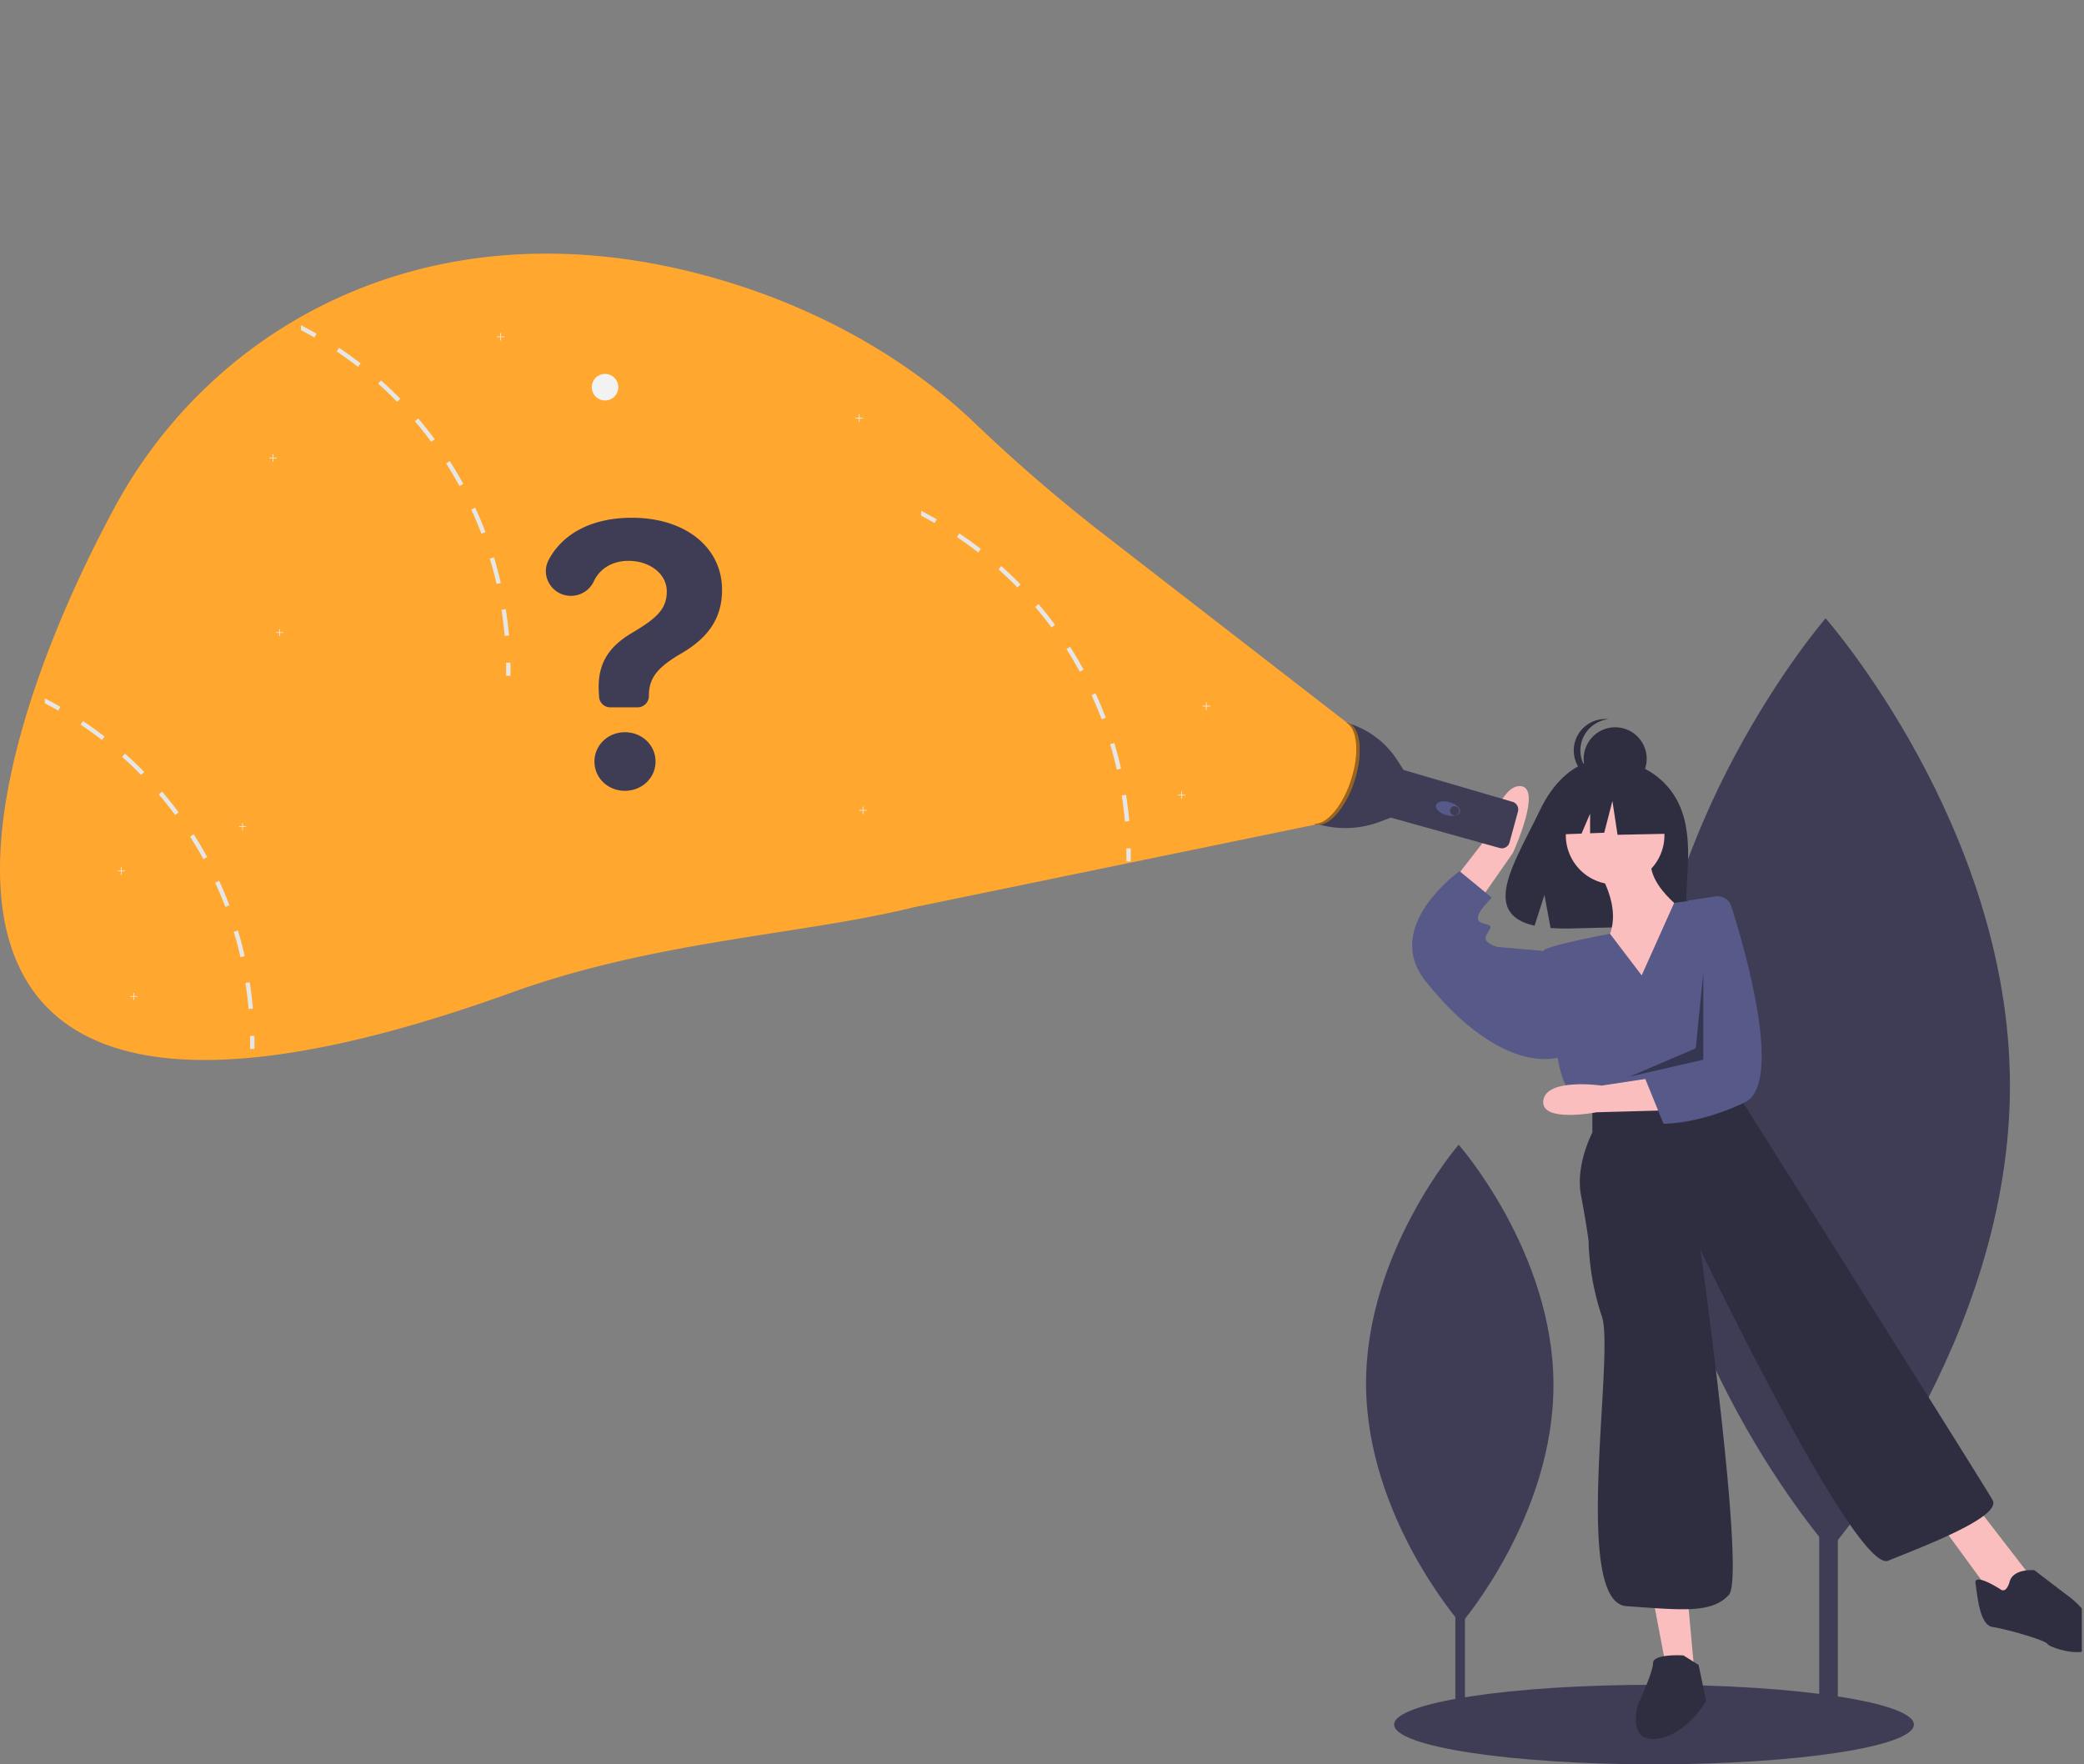 <svg width="189" height="160" fill="none" xmlns="http://www.w3.org/2000/svg"><rect width="100%" height="100%" fill="#808080" stroke="none"/><g clip-path="url(#a)"><g clip-path="url(#b)"><path d="M166.675 89.732h-1.691v66.711h1.691V89.732z" fill="#3F3D56"/><path d="M182.284 98.233c.107 23.328-16.328 42.314-16.328 42.314s-16.61-18.834-16.718-42.162c-.107-23.327 16.328-42.314 16.328-42.314s16.61 18.835 16.718 42.162zm-49.426 22.887h-.87v34.312h.87V121.12z" fill="#3F3D56"/><path d="M140.885 125.493c.056 11.998-8.397 21.763-8.397 21.763s-8.543-9.687-8.599-21.685c-.055-11.998 8.398-21.763 8.398-21.763s8.543 9.687 8.598 21.685zM150.003 160c13.017 0 23.568-1.615 23.568-3.607 0-1.993-10.551-3.608-23.568-3.608-13.016 0-23.567 1.615-23.567 3.608 0 1.992 10.551 3.607 23.567 3.607z" fill="#3F3D56"/><path d="M151.947 72.316C149.95 68.946 146 68.79 146 68.79s-3.849-.492-6.319 4.64c-2.301 4.782-5.478 9.4-.511 10.52l.897-2.79.556 2.997c.707.05 1.416.063 2.125.036 5.319-.171 10.384.05 10.221-1.856-.217-2.534.899-6.78-1.022-10.021z" fill="#2F2E41"/><path d="M144.756 78.66s2.581 3.608 1.033 6.528c-1.549 2.92 3.612 6.013 3.612 6.013l3.785-8.246s-4.473-2.92-3.269-5.669l-5.161 1.375z" fill="#FBBEBE"/><path d="M146.477 80.207c2.47 0 4.472-2 4.472-4.467a4.469 4.469 0 00-4.472-4.466 4.47 4.47 0 00-4.473 4.466 4.47 4.47 0 004.473 4.466zm-15.479.696l3.737-4.816s1.317-5.047 3.223-4.791c1.906.256-.753 6.053-.753 6.053l-3.714 5.33-2.493-1.776zm18.919 64.066l1.205 6.356 2.58.687-.688-7.558-3.097.515zm25.977-6.871l4.645 6.356 1.892.858 1.548-2.576-4.644-6.013-3.441 1.375z" fill="#FBBEBE"/><path d="M148.885 88.452l-2.869-3.772s-5.56 1.024-6.076 1.539c-.516.515 1.376 9.963 1.376 9.963s.344 2.577 1.892 3.951l1.549 1.031 12.73-2.577.478-5.656a14.839 14.839 0 00-3.919-11.35l-2.215.302-2.946 6.57z" fill="#575A89"/><path d="M140.628 86.563l-.86-.344-3.957-.344s-1.376-.343-1.032-1.03c.344-.687.688-.86 0-1.031-.688-.172-.86-.344-.688-.859.172-.515 1.204-1.546 1.204-1.546l-2.925-2.405s-.158.112-.414.319c-1.452 1.174-6.046 5.409-2.682 9.645 3.957 4.981 8.601 7.902 12.386 6.87l-1.032-9.275z" fill="#575A89"/><path d="M144.412 100.305v2.405s-1.548 2.92-1.032 5.669c.516 2.749.688 4.123.688 4.123a23.396 23.396 0 001.205 6.871c1.204 3.436-2.753 25.94 2.236 26.283 4.989.344 7.741.687 9.289-1.031 1.549-1.717-2.58-31.264-2.58-31.264s14.106 29.375 17.031 28.172c2.924-1.202 10.322-3.951 9.461-5.497-.86-1.546-22.535-35.903-22.535-35.903l-.688-1.546-13.075 1.718zm8.258 49.817s-2.753-.171-2.753.688-1.376 3.779-1.376 3.779-1.032 3.435 1.72 3.092c2.753-.344 4.473-3.436 4.473-3.436l-.688-3.264-1.376-.859zm28.728-6.012s-2.408-1.546-2.236-.515c.172 1.03.344 3.779 1.548 3.951 1.205.171 4.817 1.202 4.989 1.546.172.343 4.301 1.718 4.301-.516 0-2.233-2.581-3.951-2.581-3.951l-2.924-2.233s-1.892-.172-2.236 1.031c-.344 1.202-.861.687-.861.687zm-34.914-72.45a2.854 2.854 0 002.856-2.853 2.854 2.854 0 00-2.856-2.852 2.855 2.855 0 00-2.857 2.852 2.855 2.855 0 002.857 2.852z" fill="#2F2E41"/><path d="M143.327 68.056a2.858 2.858 0 012.556-2.836 2.859 2.859 0 00-2.321.82 2.852 2.852 0 002.321 4.853 2.858 2.858 0 01-2.556-2.837z" fill="#2F2E41"/><path d="M151.064 71.991l-3.903-2.041-5.389.835-1.115 4.918 2.776-.107.775-1.807v1.777l1.281-.049.743-2.876.465 3.062 4.553-.093-.186-3.619z" fill="#2F2E41"/><path d="M150.831 100.703l-6.019.163s-5.136.998-4.848-1.072c.288-2.07 5.299-1.346 5.299-1.346l5.484-.836.084 3.091z" fill="#FBBEBE"/><path d="M155.593 81.29a1.287 1.287 0 011.417.88c1.178 3.708 4.808 16.116 1.201 17.818-4.248 2.005-7.348 1.917-7.348 1.917l-1.659-4.08 1.511-1.415 1.612-10.354.773-4.39 2.493-.376z" fill="#575A89"/><path opacity=".4" d="M154.476 88.195l-.688 6.87-6.021 2.578 6.709-1.546v-7.902z" fill="#000"/><path d="M122.005 65.51a8.056 8.056 0 014.706 3.413l.562.87.029.037 9.872 2.884a.72.72 0 01.492.879l-.767 2.806a.705.705 0 01-.339.436.716.716 0 01-.549.067l-9.874-2.756-.992.374a8.874 8.874 0 01-5.698.194l2.558-9.204z" fill="#3F3D56"/><path d="M132.401 73.648c.093-.32-.316-.72-.916-.895-.599-.175-1.16-.058-1.254.261-.093.32.317.72.916.895.599.175 1.16.058 1.254-.261z" fill="#575A89"/><path d="M131.897 73.942a.414.414 0 100-.827.414.414 0 000 .827z" fill="#3F3D56"/><path d="M122.831 70.825c.823-2.535.559-4.891-.589-5.263-1.148-.372-2.746 1.382-3.569 3.917s-.56 4.892.588 5.263c1.148.372 2.746-1.382 3.57-3.917z" fill="#FFA72E"/><path opacity=".4" d="M122.523 70.736c.794-2.443.578-4.72-.466-5.215.063.008.125.021.185.04 1.148.373 1.411 2.729.588 5.264-.823 2.535-2.421 4.289-3.569 3.917a1.017 1.017 0 01-.122-.049c1.129.144 2.605-1.556 3.384-3.957z" fill="#000"/><path d="M122.135 65.519L99.73 48.164a148.2 148.2 0 01-11.39-9.857c-6.387-6.08-15.057-10.94-25.152-13.527-24.524-6.287-43.953 4.86-52.79 21.228-13.502 25.013-23.85 65.601 36.023 43.996 13.094-4.725 26.348-5.227 36.398-7.716l36.391-7.493 2.925-9.276z" fill="#FFA72E"/><path d="M54.872 36.316a1.203 1.203 0 10.001-2.407 1.203 1.203 0 00-.001 2.407zm23.392 1.577h-.314v-.313h-.06v.313h-.314v.06h.313v.314h.061v-.313h.314v-.061zm31.481 26.11h-.313v-.312h-.061v.313h-.314v.061h.314v.313h.061v-.313h.313v-.061zm-2.236 8.075h-.314v-.313h-.061v.313h-.313v.06h.313v.314h.061v-.313h.314v-.061zm-96.164 6.871h-.314v-.313h-.06v.313h-.314v.061h.313v.313h.061v-.313h.314v-.06zM25.108 41.5h-.314v-.313h-.061v.313h-.314v.061h.314v.313h.061v-.313h.313v-.06zm53.5 31.952h-.313v-.313h-.062v.313h-.313v.061h.313v.313h.062v-.313h.313v-.061zM45.751 30.506h-.314v-.313h-.061v.313h-.314v.061h.314v.313h.061v-.313h.314v-.06z" fill="#F2F2F2"/><path d="M45.871 55.24l-.39.06c.122.78.218 1.576.288 2.365l.394-.035a35.722 35.722 0 00-.292-2.39zm-1.068-4.697l-.379.115c.23.755.434 1.53.608 2.302l.387-.088a35.096 35.096 0 00-.616-2.33zm-1.705-4.505l-.36.165c.331.72.64 1.459.921 2.197l.37-.139a34.833 34.833 0 00-.93-2.223zm-2.305-4.222l-.334.211c.425.667.833 1.357 1.211 2.05l.348-.19c-.382-.7-.795-1.398-1.225-2.071zm-2.866-3.87l-.301.256c.513.6 1.012 1.23 1.483 1.865l.316-.235a34.308 34.308 0 00-1.498-1.886zM34.559 34.5l-.264.293a34.662 34.662 0 011.724 1.648l.284-.277a34.714 34.714 0 00-1.744-1.664zm-3.806-2.958l-.222.326c.657.442 1.308.912 1.932 1.398l.244-.31a35.705 35.705 0 00-1.954-1.414zm-3.462-2.055v.447c.41.214.818.44 1.218.67l.197-.342a35.794 35.794 0 00-1.415-.775zm18.607 30.615l.395-.008c.008.4.008.8.002 1.192l-.395-.006c.006-.388.005-.784-.002-1.178zM22.648 89.08l-.391.06c.122.78.218 1.577.289 2.365l.394-.034a35.665 35.665 0 00-.293-2.391zm-1.069-4.697l-.378.115c.229.756.433 1.53.607 2.302l.387-.088a35.113 35.113 0 00-.616-2.33zm-1.705-4.504l-.36.165c.33.72.64 1.458.921 2.197l.37-.14a34.891 34.891 0 00-.93-2.222zm-2.305-4.223l-.334.212c.425.666.833 1.357 1.211 2.049l.348-.189c-.382-.7-.795-1.398-1.225-2.072zm-2.866-3.87l-.3.256a35.23 35.23 0 011.482 1.866l.317-.236a34.356 34.356 0 00-1.499-1.886zm-3.368-3.446l-.264.294a34.708 34.708 0 011.724 1.647l.284-.276a34.624 34.624 0 00-1.744-1.665zM7.53 65.383l-.222.326c.657.442 1.307.912 1.932 1.399l.244-.311a35.682 35.682 0 00-1.954-1.414zm-3.463-2.055v.447c.411.215.819.44 1.218.67l.198-.342a35.789 35.789 0 00-1.416-.775zm18.607 30.615l.396-.007c.007.398.008.8.001 1.191l-.395-.006c.006-.387.005-.784-.002-1.178zm79.45-21.87l-.39.061c.122.78.218 1.577.289 2.365l.394-.034a35.932 35.932 0 00-.293-2.391zm-1.068-4.696l-.378.115c.229.756.433 1.531.607 2.302l.387-.087a34.746 34.746 0 00-.616-2.33zm-1.705-4.504l-.36.165c.331.72.64 1.459.921 2.197l.37-.139a34.858 34.858 0 00-.93-2.223zm-2.305-4.222l-.334.211a35.6 35.6 0 011.211 2.05l.348-.19c-.382-.7-.795-1.398-1.225-2.071zm-2.866-3.87l-.3.255c.512.602 1.01 1.23 1.482 1.866l.317-.235a34.26 34.26 0 00-1.499-1.887zm-3.368-3.447l-.263.294a34.662 34.662 0 011.724 1.648l.283-.277a34.624 34.624 0 00-1.744-1.665zm-3.805-2.958l-.222.327c.657.441 1.307.912 1.932 1.398l.244-.31a35.667 35.667 0 00-1.954-1.415zm-3.464-2.054v.446c.412.215.82.44 1.218.67l.198-.341a35.865 35.865 0 00-1.416-.775zm18.608 30.614l.396-.007c.007.399.008.8.001 1.192l-.395-.006a33.08 33.08 0 00-.002-1.179z" fill="#E6E6E6"/><path d="M25.683 57.339h-.292v-.292h-.057v.292h-.291v.056h.291v.292h.057v-.292h.292v-.056zM22.32 74.922h-.292v-.291h-.057v.29h-.291v.058h.291v.291h.057v-.291h.292v-.057zm-9.863 15.41h-.292v-.291h-.057v.291h-.292v.057h.292v.291h.057v-.291h.292v-.057z" fill="#F2F2F2"/><path d="M57.308 46.953c4.843 0 8.175 2.683 8.175 6.539 0 2.553-1.24 4.32-3.63 5.726-2.246 1.303-3.008 2.257-3.008 3.908a1.017 1.017 0 01-1.02 1.019h-2.477a1.021 1.021 0 01-1.02-.984l-.004-.125c-.22-2.657.71-4.308 3.048-5.675 2.183-1.303 3.1-2.128 3.1-3.727 0-1.6-1.55-2.773-3.474-2.773-1.463 0-2.62.71-3.151 1.872a2.278 2.278 0 01-2.084 1.3c-1.678 0-2.786-1.781-2.001-3.262 1.24-2.342 3.86-3.818 7.546-3.818zM53.91 69.058c0-1.483 1.24-2.656 2.764-2.656 1.537 0 2.777 1.16 2.777 2.657 0 1.496-1.24 2.656-2.777 2.656-1.537 0-2.764-1.16-2.764-2.656z" fill="#3F3D56"/></g></g><defs><clipPath id="a"><path fill="#fff" d="M0 0h188.8v160H0z"/></clipPath><clipPath id="b"><path fill="#fff" transform="translate(0 23)" d="M0 0h190v137H0z"/></clipPath></defs></svg>
